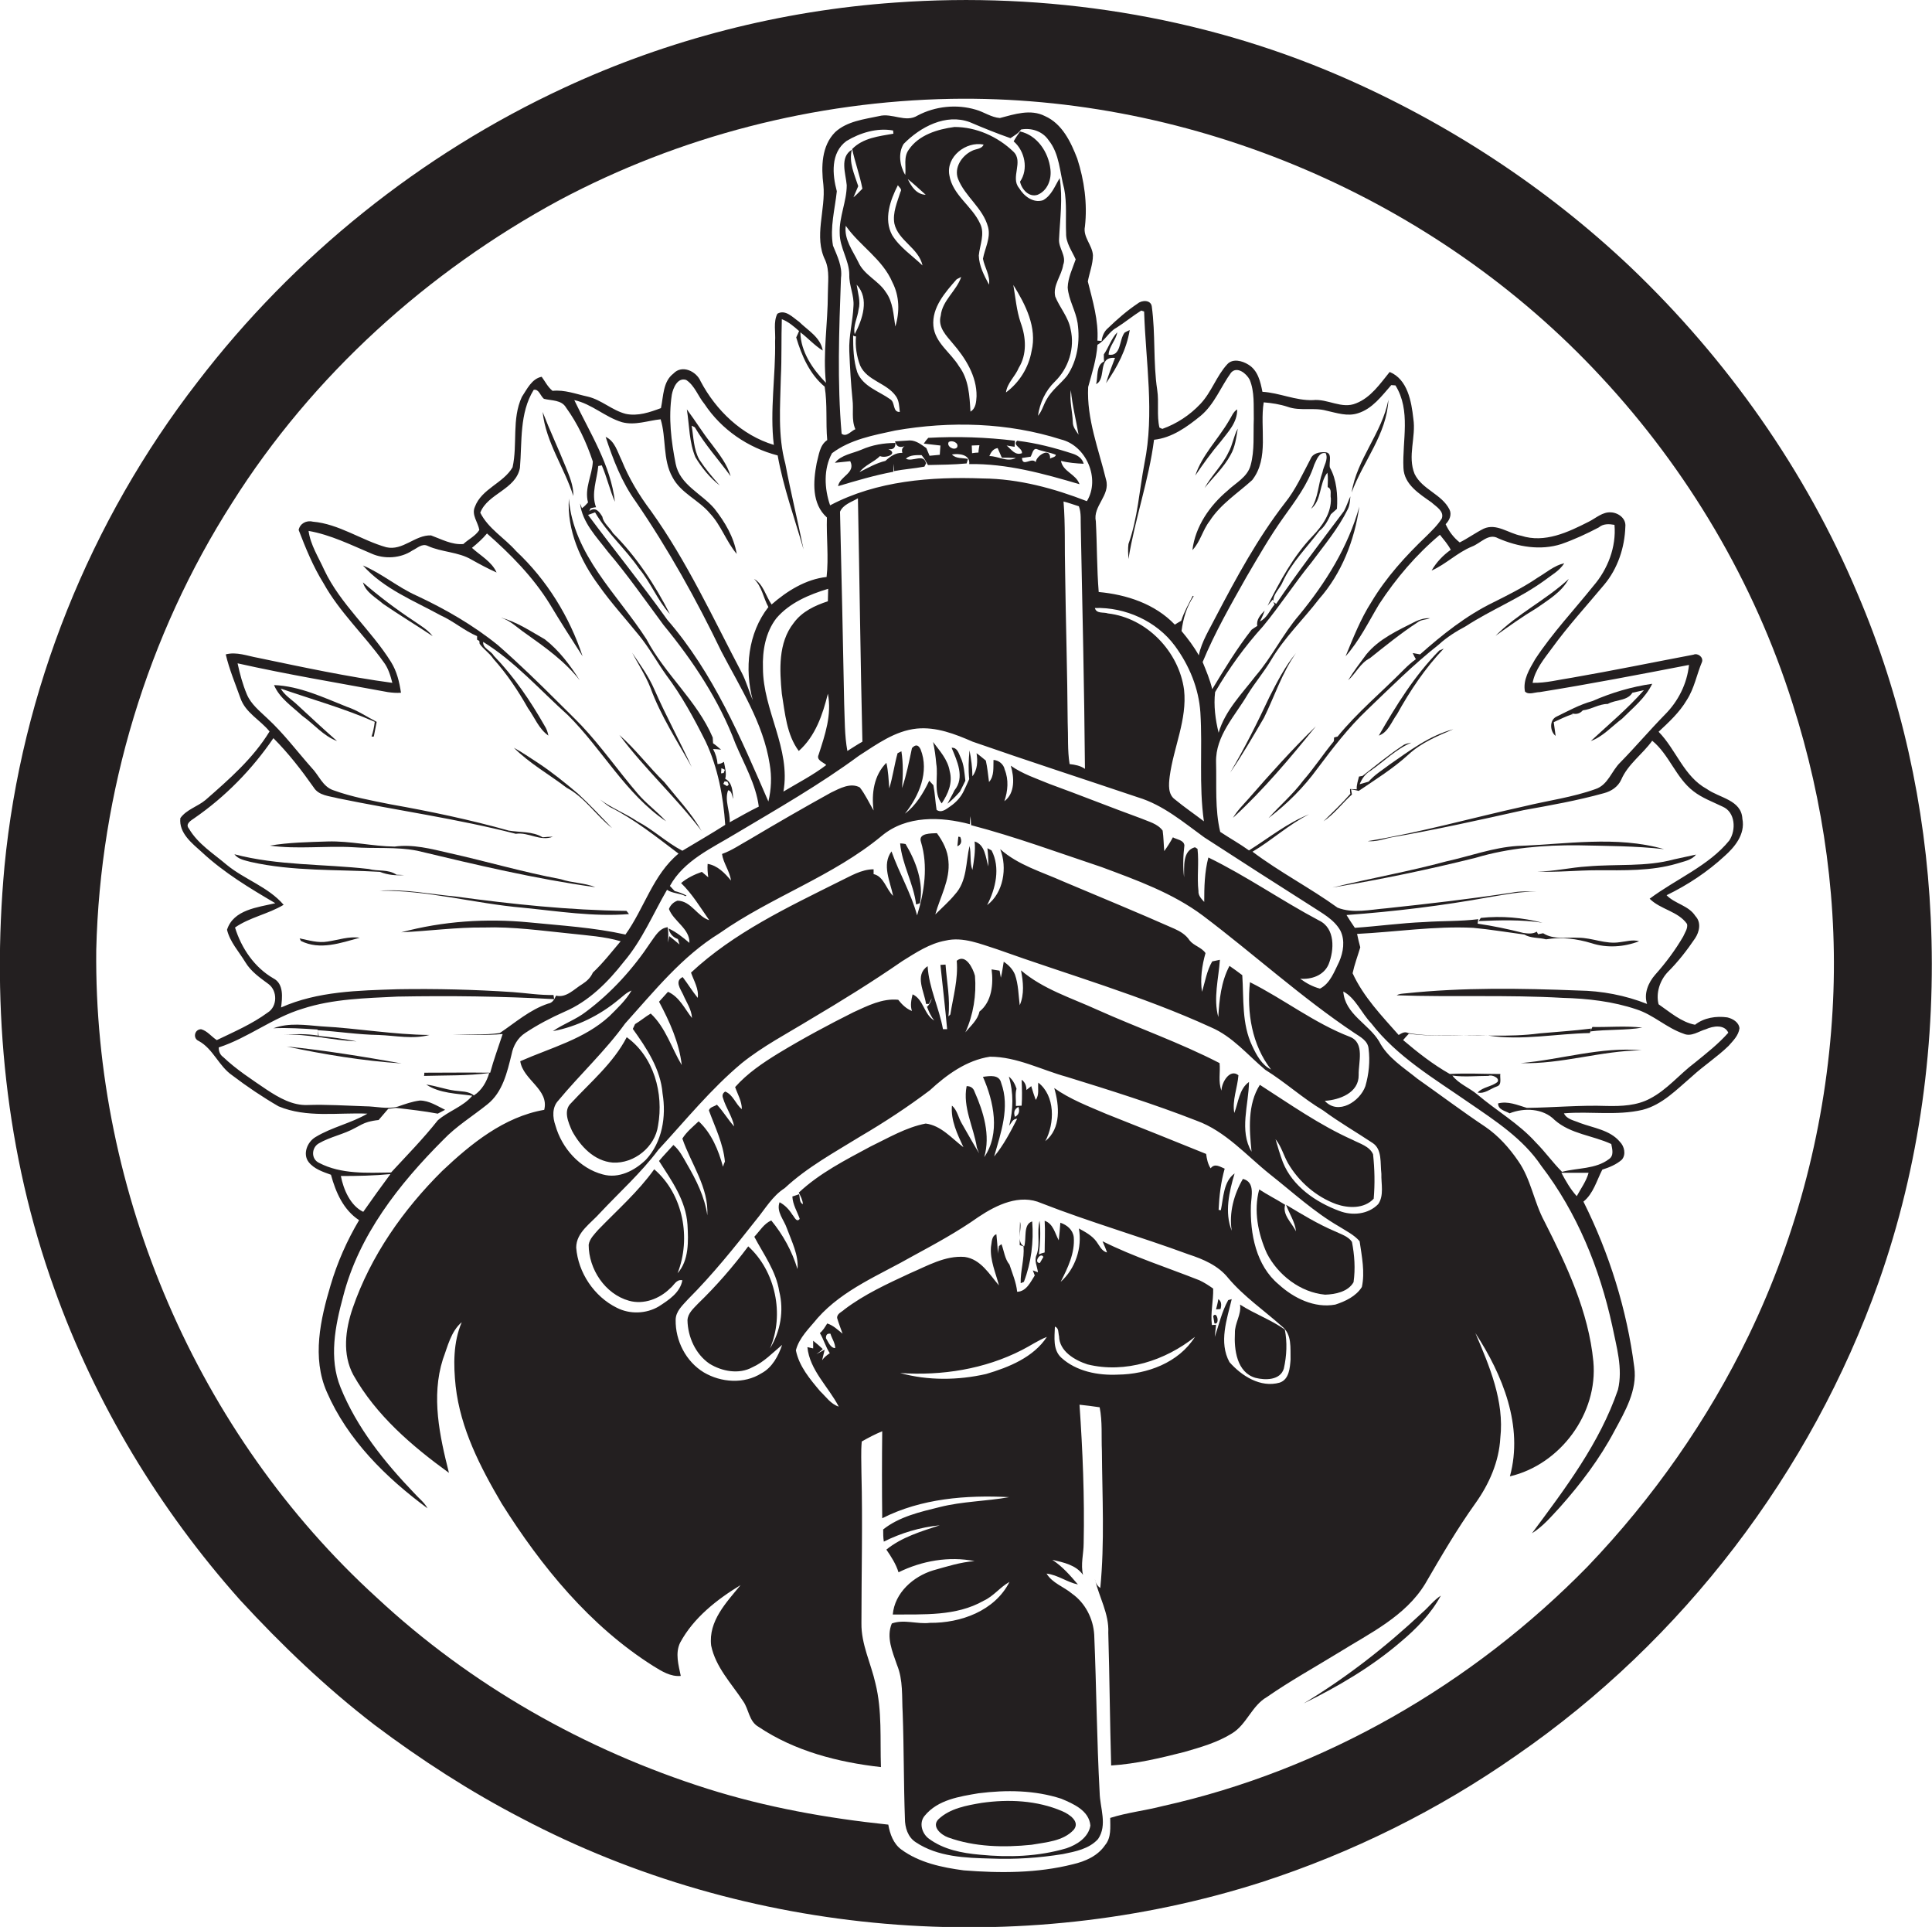 <?xml version="1.0" encoding="utf-8"?>
<!-- Generator: Adobe Illustrator 19.2.0, SVG Export Plug-In . SVG Version: 6.00 Build 0)  -->
<svg version="1.1" id="Layer_1" xmlns="http://www.w3.org/2000/svg" xmlns:xlink="http://www.w3.org/1999/xlink" x="0px" y="0px"
	 viewBox="0 0 604.2 602.5" enable-background="new 0 0 604.2 602.5" xml:space="preserve">
<g>
	<path fill="#231F20" d="M603.8,286.9c-1.6-34.8-9.2-69.3-22.9-101.3c-16.2-38.5-40.8-73.3-71-102.1c-26.5-25.1-57.6-45.4-91.2-59.9
		C375.3,4.9,327.2-2.6,280,0.8c-35.7,2.5-71,11.5-103.5,26.6c-44.9,20.8-84.6,52.7-114.7,92C28.1,162.9,6.7,216,1.4,270.9
		c-4.1,44.5,0.4,90,15.6,132.1c12.8,35.8,32.8,68.9,58.1,97.3c13,14.1,26.8,27.3,42,39c14.5,10.9,29.8,20.8,46,29.2
		c70.4,37.1,155.7,44.2,231.4,20c28.4-9.2,55.4-22.6,79.8-39.7c51.9-35.8,92.1-88.4,113.2-147.9
		C600.4,364.4,605.6,325.4,603.8,286.9z M573.1,316c-2,35.1-10.9,69.8-26.2,101.5c-12.8,26.5-30,51-50.4,72.3
		c-36,36.8-82.5,63.7-132.9,74.9c-5.4,1.4-11,2-16.4,3.7c0,2.9,0.4,6.1-1.6,8.5c-2.3,3.4-6.2,5.1-10.1,6
		c-11.1,2.8-22.7,2.8-34.1,1.9c-6.8-0.9-13.9-2.4-19.5-6.5c-2.5-1.8-3.6-4.9-4.1-7.8c-19.1-2-38.1-5.4-56.5-11.2
		c-38.3-12.1-74.1-32.4-103.5-59.8c-56.1-51.1-88.5-126.7-87.7-202.5c1.2-49.3,15.9-98.2,42.5-139.8c25.1-39.8,61.1-72.3,102.3-94.6
		c37.6-20,79.9-30.9,122.5-31.7c75.9-1.3,151.6,31.2,203.2,86.8c27.2,29.2,48,64.3,60,102.3C570.5,250.9,575,283.6,573.1,316z"/>
	<path fill="#231F20" d="M544.9,256c-0.3-5.9-7.2-6.5-11.1-9.3c-7.2-3.9-9.6-12.3-15.1-17.9c3.2-3,6.5-6,8.8-9.9
		c2.4-3.7,3.1-8,4.8-12c0.4-1.5-1.4-2.8-2.7-2.2c-12.7,2.4-25.3,5-38,7.2c-4.1,0.6-8.1,1.7-12.3,1.6c0.8-4.2,3.6-7.5,6.1-10.9
		c5-6.9,10.8-13.2,16.3-19.8c4.2-5,6.4-11.6,6.6-18.1c0.3-2.6-2.2-4.4-4.5-4.5c-2.6-0.2-4.7,1.8-6.9,2.9c-6.5,3.3-13.8,6.8-21.2,4.4
		c-3.9-0.7-7.7-4-11.7-2.2c-2.6,1.3-4.9,3-7.5,4.3c-1.9-1.5-3.4-3.5-4.4-5.7c1.2-1.2,2-3,1.2-4.6c-2.4-4.8-8.5-6.2-10.9-11.1
		c-2.3-5.6,0.5-11.5-0.4-17.3c-0.6-5.4-1.8-12.3-7.4-14.6c-3,3.7-5.9,8-10.5,9.8c-4.5,1.9-8.9-1.5-13.5-1
		c-5.4,0.2-10.5-2.3-15.8-2.6c-0.6-3.1-1.4-6.7-4.4-8.5c-1.9-1.2-4.9-2-6.6-0.1c-3.4,3.7-4.9,8.7-8.4,12.4
		c-3.3,3.5-7.4,6.2-11.9,7.8l-0.9-0.4c-0.9-3.8-0.1-7.9-0.7-11.8c-1.3-8.6-0.5-17.4-1.7-26.1c-0.3-2.1-3.1-2-4.4-0.9
		c-3.3,2.2-6.4,4.9-9.3,7.7c-1.2,1-1.8,2.5-2,4l-1.3-0.1c0.4-6.3-1.5-12.5-3-18.5c0.5-2.7,1.6-5.4,1.6-8.2c-0.2-3.2-3.2-5.7-2.5-9
		c0.8-7.1-0.2-14.4-2.4-21.2c-2-5.2-4.7-10.9-10.1-13.3c-4.5-2.3-9.5-0.6-14.1,0.6c-2.7-0.2-5-1.9-7.5-2.6c-6-1.8-12.7-1.1-18.2,1.8
		c-3.8,2.4-8-0.9-12.1,0.2c-4.7,1-10,1.6-13.7,5c-4.3,4.3-4.4,10.9-3.7,16.5c0.8,7.8-3.1,16.2,0.6,23.6c1.4,3.3,0.8,6.9,0.8,10.4
		c0,9.3-1.6,18.6-0.6,27.9c-4.1-4.2-7.9-9.7-8-15.8c2.4,1.8,4.4,4.1,7,5.7c-0.7-4.2-4.7-6.3-7.4-9c-1.9-1.3-4.3-4-6.8-2.5
		c-1.3,2.6-0.5,5.8-0.7,8.6c0.2,10.8-1.7,21.6-0.4,32.4c-10-3-18.1-10.8-22.9-19.9c-1.3-3.1-5.8-5.3-8.5-2.4
		c-3.3,2.5-3.1,7.1-3.9,10.8c-3.5,1.3-7.2,2.6-11,1.8c-4.3-1.1-7.6-4.4-11.9-5.4c-3.7-0.8-7.2-2.2-11-1.8c-1.5-1.2-2.3-2.9-3.4-4.4
		c-3.1,0.6-4.6,3.9-6.2,6.3c-3.2,6.9-1.3,14.8-2.9,22c-2.9,5-9.7,6.7-11.8,12.4c-1.1,2.5,1,4.8,1.4,7.2c-1.2,1.9-3.4,2.9-5,4.4
		c-3.6,0.3-6.8-1.5-10.1-2.7c-5-0.2-8.8,4.9-14,3.7c-7.8-2.2-14.8-7.3-23-8c-2-0.5-4,0.6-4.4,2.6c2.2,5.7,4.5,11.4,7.8,16.7
		c5,9,12.7,16.1,18.7,24.5c1.5,1.9,2.2,4.3,2.8,6.6c-14.1-1.9-28-4.9-41.9-7.8c-3.4-0.6-6.8-2-10.2-1.1c1.1,4.7,3,9.2,4.6,13.7
		c1.6,4.6,6.2,6.8,9.1,10.4c-5.2,8.5-12.7,15-20,21.4c-2.5,2.1-6,3-7.9,5.7c-0.5,4.7,3.7,7.9,6.8,10.7c6.9,6.4,14.9,11.2,22.9,15.9
		c-5.5,1.3-13.1,2-15.1,8.3c0.9,3.8,3.7,6.8,5.7,10.1c1.8,3,4.6,4.9,7.3,6.9c2.8,2.1,2.8,7-0.3,8.9c-4.9,3.6-10.5,6-15.9,8.6
		c-1.7-1.1-3-2.9-4.9-3.4c-2.1,0-2.7,2.9-0.7,3.7c4.5,2.5,6.2,7.8,10.4,10.7c4.6,3.5,9.5,6.8,14.5,9.7c8.8,3.7,18.6,1.9,27.8,2.3
		c-5.1,3-11.1,4.2-16.2,7.3c-2.6,1.5-4.1,5.3-2.2,7.8c1.7,2.2,4.5,3.1,7,4c1.5,5.5,3.9,11,8.8,14.2c-3.8,6.4-6.8,13.2-8.9,20.3
		c-3.2,10.7-5.9,22.7-1.2,33.4c6.5,15,18.5,26.8,31.5,36.4c-1-1.9-2.8-3.2-4.2-4.8c-9.3-9.7-17.9-20.4-23-33
		c-3.7-9.1-1.7-19.2,0.8-28.4c4.9-19.2,17.5-35.2,31.3-49c4.1-4.3,9.2-7.4,13.8-11.1c4.8-3.8,6.2-10,7.6-15.7
		c0.5-2.6,1.9-5.1,4.2-6.6c3.9-2.6,8.1-4.8,12.4-6.7c7.5-3.2,13.5-9.2,18.5-15.6c5.7-6.7,9.1-14.9,13.5-22.5c1.7,1.2,4,1,5.8,2
		l0.3-0.2c-1.2-0.6-2.4-1.1-3.7-1.4c-0.4-0.4-1.1-1.2-1.5-1.6c4.4-8,13.1-11.8,20.5-16.3c13.1-7.8,26.4-15.4,38.6-24.4
		c5.6-3.6,11.3-7.8,18.1-8.5c6.1-0.6,12,1.7,17.5,4.1c17.2,6,34.5,11.6,51.7,17.4c7.9,2.4,14.2,7.8,20.7,12.5
		c11.1,7.2,22.3,14.4,33.5,21.5c3.3,2.2,7.1,4.1,9.1,7.7c1.5,3.1,0.9,6.7-0.4,9.7c-1.5,3-2.8,6.8-6,8.4c-2.3-0.6-4.3-1.7-6.2-3.1
		c3.5,0.3,7.4-1,8.9-4.5c1.8-4.5,2.1-11.3-3-13.7c-11.7-6.2-22.7-13.9-34.6-19.7c-1.2,4.5-1.3,9.3-1.3,13.9c-0.9-1-1.9-2-1.8-3.4
		c-0.5-4.4,0.2-8.8-0.3-13.2l-0.8-0.5c-4,1.1-3.3,6.2-3.4,9.4c-0.4-3.3-0.3-6.7,0.1-10c-0.2-1.7-2.4-1.8-3.6-2.5
		c-0.8,1.5-1.7,2.9-2.7,4.3c-0.2-2.2-0.2-4.3-0.5-6.4c-1.6-2.2-4.4-2.8-6.7-3.8c-9.6-3.5-19.1-7.3-28.7-10.8
		c-4.1-1.7-8.4-3.1-12.1-5.7c1.1,3.6,1.4,8.6-2,11.1c1.1-3.2,1.4-6.7,0.1-9.9c-0.3-1.6-1.8-2.9-3.5-3c-0.1,2.3,0.3,5-1.4,6.9
		c-0.3-2.2-0.5-4.5-1-6.7c-1-0.8-1.9-1.6-2.9-2.3c0.4,2.5,0.3,5.2-1.3,7.2c0-2.7-0.4-5.5-0.9-8.1c-0.3,3-0.4,6-0.1,9
		c-0.5,1.1-1,2.3-1.6,3.5c-0.9,2-2.4,3.7-4.3,5c-1.3,0.9-2.8,2.2-4.3,1.1c-0.4-2.5-0.5-5.1-1-7.7l-1.3-1.4
		c-1.8,3.8-4.2,7.8-7.6,10.3c4.4-5.5,7.7-13.1,4.9-20.1c-0.7-1.5-1.6-1.6-2.7-0.4c-0.9,4.2-1.7,8.4-3.1,12.5
		c0.3-3.8,0.4-7.7-0.2-11.5l-1.2,0.6c-1,3.6-1.5,7.4-2.6,11c-0.2-2.7-0.3-5.4-0.9-8c-3.9,3.9-4.7,9.6-4,14.9c-1.4-2.4-2.6-5-4.3-7.2
		c-2.9-1.6-6.3,0.3-9,1.6c-8.5,4.7-17,9.6-25.4,14.6c-2.9,1.6-5.6,3.5-8.7,4.6c0.4,2.9,2.4,5.3,2.8,8.3c-1.9-2.3-4.2-4.7-7.3-5.2
		c-0.1,1.4,0,2.8,0.2,4.2c-0.7-0.6-1.3-1.1-2-1.7c-2.3,0.8-4.6,1.9-6.5,3.5c3.5,3.4,6,7.6,8.8,11.6c-3.7-1.1-5.6-6-9.9-6.1
		c-1.2,0.4-2.2,1.3-2.7,2.6c1.4,3.8,6.6,6.2,6.4,10.6c-2-1.7-4.1-3.4-6.5-4.5c0.3,1.6,1.4,2.8,2.9,3.3c0.1,0.4,0.4,1.3,0.5,1.7
		c-1.1-0.9-2.1-1.8-3.2-2.6l-0.4,2c0.1-1.6,0.2-3.2-0.1-4.8c-2.6,0.3-3.9,2.8-5.3,4.7c-5.5,8.3-12.3,15.8-20.2,21.7
		c-3.2,2.5-7.1,3.8-10.4,6.1c7.5-1.4,14.6-4.9,20.5-9.8c1.3-1,2.5-2.3,4.1-2.9c-1.8,3.1-4.4,5.5-6.9,8c-7.8,7.2-18.4,9.9-27.9,14.1
		c0.9,5.9,9.1,8.8,7.5,15.2c-12.6,2.2-22.9,10.6-31.9,19.1c-12.2,12.1-22.4,26.6-28,42.9c-2.3,6.7-3.3,14.4,0.2,20.9
		c7.1,12.6,18.3,22.2,29.9,30.6c-2.9-11.5-5.6-23.8-1.9-35.5c1.5-4,2.5-8.7,5.9-11.6c-2.7,6.3-2.6,13.4-1.9,20
		c1.5,13.3,7.7,25.3,14.4,36.7c12.4,19.7,27.6,38.3,47.4,50.8c2.6,1.6,5.4,3.4,8.6,3.1c-0.7-3.4-1.8-7.1-0.2-10.4
		c4.2-7.8,11.5-13.5,18.9-18c-4.4,5.4-10.1,11.2-9.2,18.9c1.4,6.8,6.4,11.9,10,17.4c1.8,2.5,1.8,6.3,4.8,8
		c11.3,7.6,24.9,11.1,38.3,12.6c-0.3-8.7,0.4-17.6-1.7-26.1c-1.4-6.3-4.5-12.3-4.4-18.9c0-15.7,0.4-31.3,0-47c0-3.3-0.2-6.6,0.1-9.8
		c2.1-1.2,4.2-2.3,6.4-3.2c-0.1,9-0.1,18.1,0,27.2c12.2-6.2,26.3-7.3,39.7-6.6c-7.2,1.3-14.6,1.3-21.7,3.1c-6.1,1.5-12.7,3-17.7,7
		c0,1.3,0,2.5,0.2,3.8c5.4-2.7,11.4-4.5,17.5-5.1c-5.8,1.9-11.9,3.7-16.7,7.6c1.5,2.2,3,4.5,3.8,7.1c7.3-3.6,15.8-5.1,23.8-3.5
		c-4.4,0.3-8.7,1.7-13,2.9c-6.2,1.9-12,7-12.6,13.8c9.6-0.1,19.8,0.6,28.4-4.3c3.1-1.4,5.2-4.3,8.1-5.9
		c-4.6,9.1-15.3,12.9-24.9,12.8c-3.9,0.5-8.1-1.2-11.9,0.2c-1.8,4.3,0.2,8.8,1.6,12.9c2,4.8,1.5,10,1.8,15.1c0.4,11,0.3,22,0.7,33
		c0,2.8,0.9,5.8,3.4,7.4c6.9,4.6,15.5,4.9,23.6,5.1c7.5,0.3,15-0.2,22.4-1.4c3.9-0.8,8.2-1.6,11-4.7c3-4.4,0.6-9.7,0.5-14.5
		c-0.9-16.5-1-32.9-1.7-49.4c-0.3-5-2.8-9.9-6.9-12.8c-2.6-2.2-6.2-3.3-8-6.3c3.5,0.4,6.4,2.7,9.8,3.4c-2.4-2.8-4.8-5.6-8-7.7
		c3.5,0.8,7.4,1.6,9.6,4.7c-0.8-3.3,0.2-6.6,0.2-9.9c0.3-14.4-0.3-28.9-1.3-43.3c2.1,0.2,4.2,0.5,6.3,0.8c0.9,4.5,0.5,9.1,0.7,13.6
		c0.1,14.3,0.9,28.6-0.5,42.9c-1-0.7-1.5-1.6-1.7-2.8c1.3,5.6,4.5,10.9,4.2,16.8c0.4,13.8,0.5,27.7,0.9,41.5
		c7.8-0.5,15.3-2.3,22.8-4.2c5.2-1.5,10.5-3,15.1-5.9c4.5-2.8,6.1-8.6,10.8-11.3c7.2-5,14.8-9.2,22.3-13.8
		c9.8-6.1,21-11.4,27.2-21.6c5-8.6,10-17.2,15.8-25.3c4.2-5.9,7.3-12.9,7.7-20.3c1.3-11.5-3.4-22.5-7.8-32.8
		c8.5,13,15.1,29.1,10.8,44.8c15.8-3.7,27.6-19.7,26.1-35.9c-1.5-15.6-8.3-30-15.3-43.8c-3.3-6.1-4.2-13.2-8.2-18.9
		c-2.8-4.1-6.2-7.9-10.3-10.7c-7.2-4.8-14.1-10-21.2-15c-4.3-3.5-9.4-6.6-12-11.7c-3.3-5.5-10.7-8.5-11.2-15.6
		c3.8,2,5.7,6.8,8.7,9.9c8.1,10.5,19.7,17.3,30.5,24.8c8.3,5.7,17,11.3,22.7,19.8c11.2,14.6,18.3,32.1,22.2,50
		c1.3,6.5,3.4,13.3,1.8,20c-5.7,16.7-16.5,30.9-26.9,44.9c3.4-2.1,6-5.2,8.7-8.1c6.5-7.3,12.5-15.2,17.1-23.9
		c3.3-6.1,7.2-12.7,6.2-19.9c-2.3-18-7.8-35.6-15.9-51.8c3.1-2.5,4.1-6.5,5.9-10c2.2-0.7,4.4-1.6,6.1-3.1c1.4-1.6,0.8-4.2-0.6-5.6
		c-3.1-3.7-8.2-4.3-12.5-5.9c-1.8-0.8-4.1-1.1-5-3c8.2-0.7,16.5,0.8,24.6-1.1c6.2-1.6,10.7-6.4,15.4-10.4c3.7-3.4,7.9-6.1,11.5-9.6
		c1.4-1.6,3.1-3.2,3.4-5.5c-0.2-1.9-2.1-3-3.8-3.4c-3.5-0.5-7.3,0.1-10.1,2.3c-4.3-0.8-7.9-4-11.4-6.4c-0.9-3.5,0.4-7.5,2.9-10.1
		c3.2-3.2,6-6.8,8.5-10.5c1.4-2.1,2-5,0.1-7c-2.1-3.3-6.4-3.8-9-6.5c6.6-3.2,12.8-7.3,18.2-12.3C542.2,265.1,545.9,261,544.9,256z
		 M331.9,562.4c3.8,1.6,8.7,3.7,9.1,8.4c-0.6,3.7-4.2,6-7.5,7.1c-8.8,2.6-18,2.9-27.1,2c-5.6-0.5-11.3-1.6-15.9-5
		c-2.2-1.6-3.2-5-1.3-7.2c4.1-5,10.9-6,16.8-7C314.7,559.6,323.6,559.7,331.9,562.4z M308.4,429.6c-8.8,2-18.2,2.1-26.9-0.3
		c13,0.9,26.4-1.2,38.1-7.2c2.6-1.3,5-3,7.8-4.1C323.2,424.4,315.5,427.5,308.4,429.6z M326.3,393c-0.3,0.5-0.8,1.4-1.1,1.9
		C323.1,394.9,325.4,391.3,326.3,393z M349.6,429.8c-6.2,0.3-13-1-17.7-5.3c-2.7-2.5-2.1-6.4-2-9.7c1.3,0.4,1,1.9,1.3,3
		c0.1,4.7,4.9,7.5,8.9,8.8c11.8,2.9,24.3-1.2,33.6-8.6C368.6,426.1,358.7,429.7,349.6,429.8z M400.2,432.3c-6,1.7-11.9-2.1-15.7-6.4
		c-3.4-6.2-0.8-13.4,0.7-19.7c-0.3,0.1-0.8,0.2-1.1,0.3c-2,3.6-2.9,7.7-4.2,11.5c0.1-1,0.3-2.8,0.4-3.8l-1.3,0.1
		c-0.5-3.8,0.5-7.6,0.4-11.4c-1.4-1-2.8-1.9-4.3-2.6c-10.1-4-20.5-7.3-30.3-12.2c0.5,1.2,1,2.3,1.4,3.5c-1.7-0.4-2.4-2.2-3.3-3.4
		c-1.4-1.9-3.5-3-5.5-4.1c1.1,6-1.1,12.6-5.7,16.7c2.2-4.3,4.5-9,4.1-14c-0.3-2.3-2.1-3.8-4.2-4.5c-0.1,1.8-0.3,3.6-0.5,5.5
		c-1.2-2.2-1.7-5.2-4.4-6.1c0.2,3.3,0,6.6,0,9.9c-0.5,0.1-1.4,0.4-1.8,0.6c0.4-3.5,0.6-7,0.2-10.5c-0.9,3.5,0.3,7.2-0.9,10.6
		c-0.9,1.8,0.2,3.7,0.4,5.5l-1.6-0.6c0.2,0.4,0.4,1.2,0.6,1.6c-1.3,2-2.6,5-5.5,5.1c-0.3-3-1.5-5.7-2.4-8.5
		c-1.5-1.8-1.7-4.3-2.5-6.4l-0.8,0.6c-0.1,0.6-0.3,1.8-0.3,2.4c-0.1-2-0.3-4.1-0.5-6.1c-1.6,0.6-1.4,2.6-1.7,4
		c-0.3,4.2,1.5,8.1,2.5,12c-3-3.5-5.7-8.2-10.7-8.9c-6.1-0.5-11.7,2.8-17.1,5.1c-7.1,3.3-14.3,6.6-20.5,11.3
		c-0.8,0.8-2.4,1.3-2.3,2.7c0.5,1.7,1.1,3.2,1.7,4.9c-1.5-1.2-2.9-2.6-4.8-3.2c-0.7,1.1-1.3,2.2-2.3,3c1.2,2,1.8,4.3,3.1,6.3
		c-0.9,0.6-1.8,1.3-2.4,2.2l0.8-3.3l-2.6,1.4c0.7-0.5,1.4-1,2-1.6c-0.7-0.7-2.2-2-3-2.6c0,0.6,0,1.8,0,2.4c-0.5-0.1-1.4-0.3-1.8-0.4
		c0.7,7.2,6.6,12.4,9.8,18.6c-2.5-0.8-4-3.1-5.8-4.8c-3.2-3.8-6.6-7.8-7.6-12.8c1-4,4.3-7,6.8-10.1c8-9,19.5-13.5,29.8-19.4
		c7-3.8,14-7.6,20.5-12.2c5.7-3.8,12.9-7.3,19.7-4.3c15.1,5.9,30.8,10.4,46,16c4.6,1.5,9.3,3.5,12.4,7.4
		c4.9,5.8,11.2,10.1,16.8,15.1c3.2,2.5,2.6,6.8,2.7,10.4C403.4,427.6,403.2,431.3,400.2,432.3z M261.2,421.5c-1.5,0-2.2-2-2.9-3.1
		c0-1.1,0.4-1.5,1.4-1.4C260.1,418.4,261.2,419.9,261.2,421.5z M317.4,349.2c-0.5-1.5-0.1-2.5,1.1-3.1
		C319,347.5,318.6,348.6,317.4,349.2z M425.9,402.4c-1.8,2.9-5.2,4.5-8.3,5.5c-6.5,1.2-13-2-17.7-6.3c-7.1-5.9-9-15.9-8.7-24.7
		c0.1-2.9,1.4-7.3-2.5-8.3c-2.8,4.8-4.4,10.6-3.5,16.2c-2.3-5.7-0.8-12.2,0.9-17.9c-3.5,2.5-3.5,7.7-4.3,11.5
		c-0.2,0-0.5-0.1-0.7-0.1c0.2-4.4,0.7-8.7,1.9-12.9c-1.5-0.6-3.1-1.8-4.4-0.1c-0.9-1.4-1.2-3-1.4-4.5c-10.4-4.2-20.8-8.4-31.2-12.5
		c-5.6-2.4-11.4-4.6-16.3-8.1c1.6,5.5,2.2,12.6-2.8,16.6c3-5.6,3.1-14.2-2.2-18.3c-0.2,1.8,0.4,3.8-0.8,5.4c-0.5-1.4-1-2.9-1.4-4.3
		c-0.4,0.3-1.1,0.9-1.5,1.2c0-1.4-0.5-2.5-1.5-3.2c0.1,2.7,0.2,5.4,0,8.1l-1.8,0.1c0.1-1.8-0.3-3.7,0.2-5.4
		c-0.5-1.5-1.2-2.8-2.4-3.8c1.5,5.1,1.4,10.3,0.1,15.4c0.7-0.9,1.1-2.2,2.5-2.2c-2.1,4.1-4.2,8.2-7.2,11.8c2.1-7.4,5-15.4,2.2-23
		c-0.6-2.7-3.6-2.2-5.7-1.9c3.4,7.7,5.5,17.7,0.4,25.1c2-6.8-0.2-14.1-3-20.4c-0.4-1.2-1.2-1.8-2.5-1.8c-1.3,6.6,2.2,12.8,3.2,19.2
		c0.2,0.5,0.5,1.4,0.7,1.8c-1.9-3.1-3.6-6.2-5.4-9.3c-1.1-1.8-1.4-4.2-3.1-5.6c-0.4,4.6,1.7,8.9,3.6,13c-3.7-2.8-7-6.8-11.8-7.4
		c-6.2,1.2-11.7,4.5-17.3,7.2c-7.8,4.2-15.9,8.3-22.4,14.4c0.6,1.1,1.2,2.3,1.3,3.6c-1.2-0.5-0.9-2.1-1.2-3.1
		c-0.5,0.2-1.5,0.5-2.1,0.7c0.1,2.5,1.5,4.7,2.3,7c-1,1.3-1.7-0.7-2.3-1.3c-1-1.6-2.3-3-4-3.9c-1.1,3,1.4,5.5,2.3,8.2
		c1.5,4.1,3.7,8.3,3.3,12.7c-1.7-5.6-4.5-10.7-8.2-15.2c-2.3,1-3.6,3.3-5.3,5.1c2.9,5.5,6.8,10.7,7.8,17.1c1.5,6,0.4,12.5-2.9,17.8
		c4.6-10.6,1.7-24.2-6.8-31.9c-4.8,6.4-10,12.4-15.7,17.9c-1.4,1.5-3.2,3-3.3,5.2c0.1,5.2,2.5,10.6,6.9,13.6
		c3.9,2.4,9.2,3.4,13.4,1.1c3.6-1.6,6.3-4.5,9.3-7c-1.2,3.5-3.1,7.1-6.5,8.9c-5.4,3.4-12.6,2.9-18-0.3c-5.6-3.4-8.9-9.9-8.8-16.4
		c0-2.7,2.2-4.6,3.9-6.5c7.7-7.7,14.5-16.2,21.2-24.7c2.9-3.5,5.1-7.5,9-10c7.1-6.6,15.6-11.2,23.7-16.2c7.5-4.4,14.8-9.2,21.7-14.4
		c5.3-4.9,11.5-9.4,18.8-10.5c8.4,0,16,4.1,24,6.3c13.6,4.2,27.3,8.5,40.6,13.7c9.1,3.3,15.6,10.9,23,16.8
		c7.1,5.6,13.8,11.8,21.6,16.3c2.2,1.4,4.7,2.6,6.4,4.6C425.9,392.9,426.9,397.8,425.9,402.4z M432,367c-0.1,3.1,0.9,6.8-1,9.5
		c-3.1,3.2-8.1,3.7-12.2,2.1c-7.3-2.7-14.6-7.7-17.6-15.2c-0.9-2.4-1.6-4.8-2.3-7.2c1.8,2.2,2.5,5,3.9,7.5
		c3.4,5.8,8.8,10.5,15.1,12.8c3.8,1.3,8.7,1.5,11.7-1.7c0.4-4.6,0.3-9.3-0.2-13.9c-1.1-2.5-4.1-3.3-6.4-4.5
		c-10.3-4.6-19.5-11.1-29-17.2c-3.9,6.1-3.3,14-2.6,20.9c-3.9-6.6-0.9-14.6-0.8-21.8c-3.1,2.2-3.3,6.4-4.6,9.7
		c-0.7-4,1-7.9,1.3-11.8c-2.7-2.2-5.3,2.3-5.3,4.8c-1.1-2.8-0.3-5.8-0.6-8.6c-12.4-6.4-25.6-11-38.3-16.7
		c-8.1-3.7-16.9-6.4-23.8-12.3c0.7,3.6,1.1,7.5-0.4,10.9c-0.4-3.2-0.4-6.5-1.5-9.6c-0.7-1.7-2-3-3.5-4c-0.3,1.7-0.5,3.4-0.9,5
		l-0.4-2.2c-0.6-0.1-1.9-0.3-2.5-0.4c0.6,4.6,0.1,10.1-3.8,13.2c-0.5,2.6-2.8,4.5-4.4,6.5c2.5-5.5,3.5-11.7,3-17.7
		c-0.6-2.3-2.9-7-5.7-4.7c0.5,5.7-1.1,11.2-2,16.8l-0.6,0.6c0.6-5.5-0.5-10.8-0.9-16.2l-1.6,0.1c0.7,6.7,1.5,13.4,2.1,20.1l-1.3,0
		c-1.2-6.7-4.4-12.9-4.8-19.7c-4.2,2.8-1,8-0.5,11.8l0.9,0c0.2-0.4,0.7-1.3,0.9-1.8c-0.2,1-0.7,2-1.5,2.7c0.6,1.5,1.2,3,2.3,4.3
		c-3.3-1.9-3.3-6.6-6.8-8.2c-0.4,1.7-0.8,3.5-0.2,5.2c-1.8-0.7-3.1-2-4.3-3.5c-5-0.5-9.6,1.9-14,3.9c-8,4-15.8,8.2-23.4,12.8
		c-4.9,3-9.8,6.3-13.6,10.6c0.8,2.3,2.1,4.4,2.1,6.9c-2-1.6-2.7-4.5-5.2-5.5c-0.8,0.5-1,1.2-0.7,2c0.9,3.1,2.9,5.7,3.5,8.9
		c-2-2.2-3.4-4.7-5.4-6.8c-0.8,0.6-2.2,0.7-2.5,1.8c1.9,5.2,4.5,10.4,5,16c-0.2,0.4-0.5,1.2-0.6,1.6c-1.4-5.2-3.6-10.5-7.6-14.2
		c-1.8,1.7-3.8,3.3-5.1,5.4c2.7,7.9,8.3,15.3,7.8,24c-0.8-5.8-3.5-11.1-6.4-16.1c-1.2-2.1-2.3-4.3-4.2-5.9c-1.5,1.7-3.1,3.3-4.5,5
		c3.9,6.1,8.4,12.3,8.9,19.9c0.3,5.1,0.5,11.2-3.1,15.2c4.3-10.9,1.8-24.7-7.3-32.5c-5,7-11.5,12.7-17.5,18.9
		c-1.2,1.4-2.7,2.8-3,4.7c0,7.6,5.1,15.4,12.6,17.5c4.6,1.3,9.6-0.6,12.9-3.9c1.2-0.9,1.9-2.9,3.8-2.5c-0.7,3.9-4.3,6.2-7.4,8.2
		c-3.9,2.3-9,2.5-13.1,0.4c-7.1-3.5-12.1-11-12.7-18.8c0-4.8,4.6-7.6,7.5-10.9c6.1-6.5,12.8-12.5,18.2-19.7
		c8.5-9.2,16.4-19,26.1-27.1c6.6-5.3,14.1-9.2,21.3-13.6c9.8-5.8,19.5-11.8,28.9-18.3c4.2-2.6,8.5-5.5,13.5-6.4
		c5.5-1.3,11,1.1,16.1,2.7c22.3,8,45.3,14.5,66.9,24.4c6.8,2.9,11.5,8.7,17,13.3c6.3,3.9,11.7,8.9,18.1,12.7
		c5,3.7,10.4,6.8,15.5,10.2C432.3,359.4,431.6,363.6,432,367z M423.6,323c1.8,1.2,4.2,2.4,4.4,4.9c0.5,3.9,0.1,7.9-1,11.7
		c-1.7,4.8-8.5,9.2-12.7,4.6c4.6-0.3,10.7-2.5,10.6-8.1c-0.1-3.9,2-10-2.7-11.9c-11.2-4.3-20.7-11.8-31.3-17.1
		c-1,9.5,0.6,19.6,6.6,27.3c-2.9-1.4-4.6-4.6-5.9-7.4c-3.3-6.9-2.6-14.7-3.1-22.1c-1.3-1-2.7-2-4-2.9c-2.6,4.9-3.2,10.6-3.5,16
		c-1.6-5.9,0.1-12,0.5-17.9c-0.6,0.1-1.8,0.4-2.4,0.5c-1.7,2.9-2.2,6.3-3.2,9.5c-0.6-4.1,0-8.2,1.1-12.1c-1.2-1.8-3.7-2.3-5-4
		c-1.1-1.7-2.9-2.8-4.7-3.6c-11.5-5.1-23.2-9.9-34.8-14.8c-6.7-3-14.1-5.1-19.7-10.1c2.3,5.8,1,13.7-4.1,17.5
		c2.7-5.2,4.2-11.7,1.4-17.1l-1.3-0.7c0.2,1.9,0.3,3.8,0.3,5.7c-0.9-2.8-1-6.8-4.3-7.8c0.3,3-0.2,5.9-0.7,8.9
		c-0.9-2.4-0.3-5-0.9-7.5c-1.2,5.1-0.7,11-4.6,15.2c-1.8,2.2-4,4.1-6.1,6.2c1.5-5.5,4.7-10.8,4.1-16.7c-0.2-3.2-1.7-6.1-3.6-8.7
		c-1.7,0.1-5.9-0.1-5,2.7c2.3,7.5,1.1,15.6-1.2,23c-1.9-7-5.6-13.2-8-20c-3.1,4.2-0.4,9.4,0.5,13.9c-2.2-2.1-2.9-6.1-6.1-6.8
		c0-0.4,0-1.1,0-1.5c-3.9,0-7.3,2.2-10.7,3.8c-16.2,8.1-33,16-46.4,28.5c0.9,2.6,2.5,5.1,2.1,7.9c-1.7-2.1-3.1-4.4-4.7-6.5
		c-2.6,1.2-0.7,3.7,0.1,5.4c1,2.4,2.7,4.7,2.8,7.4c-2.3-2.9-3.9-6.6-7.5-8.2c-0.9,1-1.9,2.1-2.8,3.1c3.3,6.2,6.3,12.8,7.1,19.8
		c-3.2-5.3-5-11.7-9.7-16.1c-1.7,1-3.2,2.3-4.9,3.3c-0.2,0.4-0.5,1.1-0.7,1.5c4.3,6,8.7,12.6,9.3,20.2c1.2,7.2-0.1,15.2-5.2,20.7
		c-3.5,3.4-8.5,6-13.5,4.6c-7.2-1.9-12.8-8.2-14.8-15.3c-0.9-2.5-1.1-5.7,0.9-7.8c6.8-8.2,14.7-15.5,20.9-24.1
		c9.1-10.1,17.8-21,29.5-28.2c16.2-11.4,35.5-17.8,50.8-30.5c7.7-6.4,18.4-6,27.5-3.6c0-0.8,0.1-1.7,0.2-2.5
		c0.1,0.7,0.1,2.1,0.2,2.8c13.8,3.6,27.3,8.6,40.8,13.1c11,4.1,22.2,8.1,31.7,15.2C392.1,298.3,407,311.9,423.6,323z M282.6,45
		c5.2-5.3,13.2-9.6,20.7-6.8c4.2,1.8,8.4,3.5,12.7,5c1.2-0.8,2.5-1.5,3.3-2.7c3.2-0.6,6.7,0.5,8.6,3.3c3.5,4.3,3.5,10.1,4.9,15.2
		c0.9,4.6,0.4,9.3,0.6,13.9c-0.1,3,1.8,5.5,3,8.2c-1,2.9-2.4,5.7-2.5,8.8c0.3,3.9,2.5,7.2,3.1,11.1c0.8,5.6,0,11.7-3.3,16.5
		c-2,2.5-4.8,4.5-6.4,7.4c-1,1.7-1.4,3.6-2.7,5.1c0.6-4,2.3-7.8,5.3-10.7c4.3-4.2,6.3-10.5,4.9-16.4c-0.7-3.8-3.4-6.7-4.8-10.2
		c-0.8-3.5,2-6.5,2.5-9.9c1.1-2.8-1.5-5.2-1.3-8c0.3-6.4,1.2-12.8,0.2-19.1c-1.5,2.4-2.5,5.4-5.2,6.9c-3.1,1-6-1.3-7.5-3.8
		c-2.8-3.3,1.5-8.3-1.8-11.4c-4.9-4.7-11.6-7.7-18.4-7.7c-5.3,0.7-11.2,2.5-14.3,7.1c-1.7,2.3-0.8,5.3-1.1,7.9
		C281.4,51.9,280.8,47.9,282.6,45z M337.3,135.9c-0.8-1.2-1.8-2.4-1.8-3.9c-0.1-3.4-1.1-6.7-0.6-10
		C335.3,126.6,336.5,131.2,337.3,135.9z M319.2,100.9c-1.3-3.8-1.6-7.8-2.3-11.8c3.8,6.1,7.5,13.3,5.7,20.7c-0.9,5.1-3.8,9.8-8,12.9
		c0.4-3,2.9-5,4-7.7C321.2,110.8,320.9,105.5,319.2,100.9z M306.5,69.9c-2.5-5.5-8.6-8.9-9.6-15.1c-1.1-5.8,5.2-10.7,10.7-9.6
		c-0.6,1.5-2.5,1.3-3.7,2c-3.1,1.5-5.6,5.2-4.3,8.7c2.2,5.6,7.8,9.1,9.4,15.1c0.9,3.4-1,6.6-1.6,9.9c0.5,2.7,2.3,5.2,1.9,8.1
		c-1.5-2.8-3.1-5.8-3.2-9.1C306.4,76.6,308.1,73.1,306.5,69.9z M297.9,107.3c4,4.6,7.6,10.3,7.5,16.6c-0.1,1.7-0.2,3.8-1.9,4.8
		c-0.3-4.9-0.5-10.1-3.6-14.2c-2.6-4.3-7.5-7.3-8-12.6c-0.5-5.8,3.7-10.5,7.3-14.6c0.3-0.2,1.1-0.5,1.4-0.7
		c-1.5,4.4-5.9,7.3-6.4,12.1C293.2,102.3,296,105,297.9,107.3z M289.5,60.9c-2.9-0.1-4.5-2.6-5.6-4.9
		C285.8,57.5,287.6,59.2,289.5,60.9z M281.6,60c-1,3.2-2.5,6.5-1.9,9.9c1.2,5.4,7.6,7.6,8.8,13.1c-3.2-3.1-7.1-5.6-9.5-9.5
		c-2.7-5-0.6-10.9,1.8-15.6C281.2,58.6,282.2,59.1,281.6,60z M267.9,89c4.1,4.4,1.8,10.9-0.6,15.5c-0.6-2.6,0.9-5.1,1.2-7.7
		C269.2,94.3,268.3,91.7,267.9,89z M264.5,70.6c4.4,6.3,11.5,10.4,14.6,17.7c2.2,4.3,2.3,9.2,0.9,13.8c-0.6-3.7-0.7-7.7-3-10.8
		c-2.3-3.6-6.8-5.3-8.6-9.4C266.7,78.4,263.9,74.8,264.5,70.6z M267.7,105.2c-0.3,3.1,0.2,6.2,1.3,9.1c2.2,4.8,8.3,5.4,11.2,9.6
		c1,1.4,1,3.2,1.2,4.9c-2.3,0.1-1.4-2.9-2.9-3.9c-3.6-2.6-8.6-4-10.4-8.5c-1.2-3.7-1.3-7.7-1.3-11.5
		C267,105.1,267.5,105.2,267.7,105.2z M264.7,44.1c4.3-2.6,9.6-4.2,14.6-3.3l0.1,1c-4.5,0.8-9.5,1.3-12.9,4.8
		c0.9,4.2,2.4,8.2,3.2,12.4c-0.9,0.9-1.8,1.9-2.8,2.7c0.5-1.2,1-2.3,1.5-3.5c-1.2-3.7-3-7.4-2-11.4c-3.9,2.4-1.9,7.5-1.6,11.1
		c0,5.1-2.4,9.9-2.2,15c0,4.6,3,8.5,3,13c-0.1,3.4,1.6,6.5,1.3,9.9c-0.2,4.7-1.5,9.3-1.3,14c0.2,5,0.5,10.1,1,15.1
		c0.4,3.1-0.4,6.3,0.9,9.3c-1.3,0.5-2.8,2.6-4.3,1.4c-1.4-16.2-0.8-32.4-0.2-48.7c0.5-3.6-1.2-6.9-2.5-10.1c-1-5.7,0.6-11.3,1.2-17
		C260.3,54.6,259.7,47.8,264.7,44.1z M113.6,378.9c-4-1.9-6.2-7-7-11.2c5.2,0,10.3-0.1,15.5-0.6C119.2,371,116.4,374.9,113.6,378.9z
		 M228.2,257.1c0.2-3.4-1.7-6.8-0.5-10c1.2,0.1,1.2,1.8,1.6,2.7c-0.2-2.3-0.2-5.1-2.5-6.3c0.5-1.8-0.1-3.5-0.4-5.3
		c-0.6,0.4-1.3,0.7-2,0.7c-0.1-1.6-0.6-3.2-1.4-4.7c0.6,0,1.9,0.1,2.5,0.2c-0.8-0.7-1.6-1.4-2.5-2c0-0.4-0.1-1.3-0.1-1.8
		c-4.9-11.5-14.9-19.7-20.7-30.7c-9-14-22.9-26.4-24.3-44c-0.6,9.9,3.6,19.4,9.4,27.2c3.8,5.4,8.3,10.3,12.5,15.5
		c3.2,3.9,5.6,8.3,8.5,12.4c4.9,6.5,8.8,13.7,12.4,20.9c3.8,8.1,5.5,17.1,6.1,26c-4.4,2.8-8.9,5.4-13.4,8.1c-5-2.6-9.1-6.6-14.1-9.2
		c-3.7-2.5-8-4.1-11.6-6.8c1,0.8,1.9,1.6,3,2.3c7.8,3.9,14.6,9.4,21.5,14.6c-8,6.6-10.7,17.1-16.6,25.3c-9.9-2.2-20-2.8-30.1-3.8
		c-13.4-1.3-27-0.4-40,3.1c8.7-0.4,17.3-1.6,25.9-1.5c9-0.3,18,1,27,1.9c5.3,0.6,10.6,0.9,15.7,2.4c-2.8,3.3-5.5,6.8-8.7,9.8
		c-0.7,1.6-1.9,2.7-3.3,3.6c-2.5,1.5-5,4.4-8.2,3.6c-0.5,1.1-1.1,2.3-2.5,2.5c-5.7,1.9-10.2,5.9-15.1,9.2c-4.9,0.7-9.9,0.3-14.8,0.4
		c5.2,0.1,10.5,0.4,15.7-0.1c-1.3,4-2.8,8-3.9,12.1c-6.9-0.1-13.7,0-20.6,0c0,0.3,0,0.8-0.1,1c6.8-0.2,13.6,0,20.4-0.9
		c-0.8,2.7-2.3,5.4-4.8,7c-1.7-1.4-4-1.2-6-1.5c-3-0.4-5.9-1.5-8.9-1.9c4.2,2.8,9.6,2.8,14.4,3.5c-2.8,3.4-7.5,4.8-10.8,7.7
		c-4.5,5.7-9.7,11-14.6,16.3c-7.5,0.1-15.6,0.6-22.5-3c-2.6-1.2-2.4-4.8-0.1-6.1c3.6-2.1,7.8-2.8,11.5-4.9c1.3-0.7,2.5-1.4,3.9-1.8
		c1.1-0.3,2.2-0.5,3.3-0.6c1-1.2,2-2.3,3-3.5c0.6-0.1,1.8-0.2,2.4-0.3c4.4,0.5,8.8,1,13.1,1.8c0.8-0.4,1.5-0.8,2.3-1.2
		c-2.5-1.2-5-2.9-7.9-2.9c-2.4,0.3-4.6,1.1-6.9,1.9c-3.4,0.9-6.8-0.1-10.2-0.1c-6-0.2-12-0.6-18-0.4c-4.7,0.2-9-2.3-12.8-4.8
		c-4.7-3.2-9.5-6.3-13.6-10.2c-1-0.7-1.4-1.8-1.4-3c9.2-3,16.9-9.3,26.2-12.1c9.5-3.1,19.7-3.3,29.7-3.8c16.3-0.3,32.7-0.1,49,0.8
		l-0.2-1.3c-4.3,0.1-8.5-0.6-12.7-0.9c-12-0.8-24-1.1-36-0.9c-12.3,0.4-25,0.6-36.5,5.7c0.4-3.1,0.9-7.4-2.4-9.1
		c-5.9-3.4-10-9.4-12-15.9c4.6-3.2,10.4-4.2,15.2-7.1c-4.8-5.6-12.2-7.9-17.8-12.5c-4.1-3.5-9-6.5-11.8-11.3
		c-1.3-1.5,0.7-2.6,1.7-3.3c9.7-6.7,18.1-15.3,24.7-25c4.7,4.7,8.8,10,12.6,15.4c1.6,2.6,5,2.7,7.6,3.4c18.5,3.8,37.3,6.4,55.6,11.1
		c4-0.6,7.7,2.5,11.6,0.9c-0.8,0-2.4,0.1-3.2,0.2c-3.1-1.9-7-1.5-10.6-2.1c-12.1-3.4-24.5-6-36.9-8.2c-6-1.2-12.1-2.3-17.9-4.4
		c-3.4-1.1-4.6-4.8-6.9-7.1c-4.6-5.2-8.7-10.7-13.8-15.4c-2.4-2.3-5.1-4.4-6.4-7.5c-1.3-3.1-2.2-6.4-2.9-9.7c15.6,3.5,31.3,6.1,47,9
		c1.4,0.2,2.7,0.3,4.1,0.2c-0.5-3.4-1.3-6.7-3.1-9.6c-6.3-10.1-15.8-18-20.9-28.8c-1.8-4-4.3-7.8-4.9-12.2
		c6.9,1.2,13.3,4.4,19.7,7.1c4,1.8,9.1,1.5,12.8-1c1.5-0.7,3-2.3,4.8-1.4c4.4,2,9.5,1.8,13.7,4.3c2.5,1.4,5.1,2.8,7.8,4
		c-1.5-3.4-5.1-5.3-7.7-7.7c1.7-1.4,3.3-2.8,4.7-4.5c7.4,6.5,14.4,13.6,19.6,22c3.3,5.5,6.8,11,10.3,16.4
		c-4.1-12.4-11.2-23.9-20.8-32.9c-3.6-4.1-8.7-7-11.2-12c2.3-6,11.1-7.2,12.4-14c0.7-8.2-0.2-17.1,4.3-24.4c1.6-0.4,2.1,1.9,3.2,2.8
		c2.4,0.6,5.5,0.3,6.9,2.7c3.7,5.1,6.4,10.9,8.4,16.9c-0.2,4.3-2.7,8.4-1.5,12.8c-0.6,0.7-1.2,1.3-1.9,1.8l-0.6-1.5
		c0.7,6,5.2,10.5,8.7,15.1c6.2,7.3,11.7,15.2,17.4,22.9c9.2,11.2,17.4,23.5,22.5,37.1c2.7,6.4,6.4,12.7,7.3,19.7
		C234.4,253.6,231.3,255.4,228.2,257.1z M226.6,244.3l0.9,0.1l0.4,0.9l-0.5,0.5c-0.3-0.2-0.9-0.5-1.2-0.7L226.6,244.3z M225.5,241.8
		c0-0.4,0.1-1.2,0.1-1.6c0.3,0.1,0.8,0.3,1.1,0.5l-0.4,1L225.5,241.8z M240.3,250.6c-8.6-19.8-17.2-40.2-31.6-56.8
		c-8-11.2-16.6-21.8-24.8-32.8c0.5-0.2,1.6-0.6,2.2-0.8c3.7,6.4,9.5,11.4,13.7,17.5c3.7,4.4,5.8,10,9.7,14.3
		c-4.7-9.2-10.5-18-17.8-25.3c-1-1.7-3.1-3.3-3.3-5.1c-0.9-1.5-2.1-3.3-4.1-1.8l0.4-0.9c0.4-0.1,1.3-0.3,1.7-0.3
		c-1.6-4.3,0.3-8.6,0.7-12.9l1.1-0.2c1.6,3.7,2.5,7.7,4.1,11.4c-1.3-11.5-7.8-21.5-12.7-31.8c5.5,1.2,9.6,5.3,14.9,6.9
		c4.1,1.1,8.1-0.5,12.1-0.9c1.8,5.8,0.6,12.6,3.7,18.1c2.6,5,8.2,7.1,11.7,11.3c3.5,3.7,5.1,8.8,8.4,12.7c-0.9-5.3-3.7-10-7-14.2
		c-4-4.7-10.8-7.4-12.1-14c-1.4-7.1-2.3-14.4-1.2-21.6c0.4-2.1,1.8-5.5,4.5-4.6c2.7,1.8,3.7,5.1,5.7,7.5c5.3,8,13.6,13.7,22.9,16.1
		c1.8,10.1,5.3,19.6,8.1,29.4c-1.8-8.9-4-17.8-5.7-26.8c-2.4-8.8-1.6-18-1.4-27.1c0.3-6,0.1-12,0.3-18.1c2.1,0.8,3.8,2.3,5.4,3.7
		c-0.3,0.7-0.6,1.4-0.9,2c1.7,5.7,4.2,11.5,8.9,15.4c0.9,5.5,0.3,11.1,0.8,16.7c-2.4,1.6-2.6,4.7-3.3,7.2c-1.1,5.8-1.6,12.7,3.2,17
		c-0.2,6.2,0.6,12.4-0.1,18.6c-6.5,0.7-12.4,4.4-17.2,8.6c-1.8-2.6-2.6-6.4-5.5-8c2.5,2.4,2.9,5.9,4.5,8.8
		c-6.4,8.2-7.5,19.3-4.9,29.1c-1.2-2.8-2-5.8-3.4-8.5c-9-17.1-17.1-34.8-28.4-50.6c-3.7-4.9-6.9-10.2-9.2-15.9c-1.3-2.6-2.1-6-5-7.3
		c2.3,7,5,14.1,9.4,20.2c10.2,14.9,19,30.7,26.8,46.9c5.9,11.3,13.1,22.4,15.1,35.2C241.4,242.9,241.2,246.8,240.3,250.6z
		 M258.4,239.2c-4.2,3.2-8.9,5.6-13.4,8.3c2.4-13.4-6.4-25.4-6.4-38.6c-0.2-5.4,0.8-11.2,4.2-15.6c4.1-4.8,10.2-7.4,16.2-9.2
		c0,1-0.1,2.9-0.1,3.9c-4,1.3-8.1,3.2-10.7,6.8c-4.9,6.2-4.4,14.7-3.7,22.1c1,6.1,1.5,12.8,5.3,17.9c5.2-4.6,7.5-11.4,9.1-17.9
		c1.3,6.6-0.9,12.9-2.9,19.1C255.2,237.7,257.5,238.3,258.4,239.2z M265,234.8c-0.9-4.9-0.8-9.9-1-14.8c-0.4-20-0.8-40-1.3-60
		c1-2.3,3.6-3,5.6-4.2c0.5,25.4,0.8,50.8,1.4,76.1C268.1,232.8,266.6,233.8,265,234.8z M334.5,238.9c-0.7-4.3-0.4-8.7-0.6-13
		c-0.1-15.7-0.6-31.4-0.8-47c-0.2-7.4,0.1-14.8-0.5-22.1c1.6,0.4,3.2,1,4.8,1.5c0.8,2.1,0.5,4.5,0.6,6.7c0.5,25.1,1.1,50.3,1.3,75.4
		C337.9,239.4,336.2,239.1,334.5,238.9z M339.9,156.7c-10.3-4-21.3-7-32.5-7.1c-16.2-0.6-33.2,0.7-47.8,8.4
		c-1.8-5.2-2.1-11.4,0.6-16.3c5.7-4.3,12.9-5.6,19.8-7.1c17.2-3,35.2-2.5,51.8,2.8C339.7,139.3,344.2,149.7,339.9,156.7z M367.5,250
		c-2.3-1.6-2-4.7-1.7-7.2c1.2-9.1,5.5-17.8,4.5-27.1c-1.6-12-11.7-22.5-23.8-23.9c-1.4-0.5-3.6,0.2-4.1-1.7
		c9.5-0.3,19.3,4.1,25,11.8c4.5,6.1,7.5,13.3,8,20.9c0.7,11.3-0.5,22.7,1.1,34C373.5,254.5,370.4,252.4,367.5,250z M493.1,374
		c-2-2.2-3.4-4.7-4.8-7.3c2.8,0,5.7,0,8.5,0C496.1,369.3,494.4,371.6,493.1,374z M515.9,281c3.4,3.4,8.9,3.9,11.7,7.9
		c0.3,1.4-0.7,2.7-1.2,3.9c-2.5,4.3-5.5,8.3-8.8,12c-2.1,2.4-3.6,5.9-2.5,9.1c-6.8-2.7-14.2-4.1-21.5-4.2c-18-0.7-36.1-1-54.1,0.9
		c-1,0.1-1.9,0.1-2.7,0.6c17.3,0.6,34.6-0.2,51.9,0.8c7.8,0.2,15.7,1.1,23.1,3.6c5.3,1.7,9.4,5.8,14.7,7.6c2.4,1.1,4.8-0.8,7-1.4
		c2.2-1,5.8-1.6,7,1.1c-3.1,3.5-6.8,6.4-10.5,9.4c-4.8,3.6-8.6,8.4-14,11.2c-4.1,2.2-8.9,2.4-13.5,2.3c-8.3-0.3-16.7,0.5-25,0.6
		c-3-0.9-5.9-2.2-9-1.4c0,2,2.2,2.3,3.6,3.1c4.5-1.8,10.5-1.6,14.1,2.1c5,4.4,11.9,4.8,17.7,7.5c0.3,1.6,0.9,3.6-0.7,4.7
		c-4.2,3.2-9.8,2.7-14.7,4c-2.9-2.9-5.3-6.3-8.2-9.2c-5.3-5.9-12.3-9.9-18.3-15c-2.5-2.1-5.8-3.3-7.8-5.9c3.7,0.5,7.5,0.1,11.3,0.1
		c0.9-0.5,3.7,0.6,2.8,1.9c-1.8,1.5-4.5,1.5-6.2,3.3c2.2,0.5,4-1.2,6-1.9c1.7-0.5,0.9-2.6,1.1-3.9c-5.3,0-10.5-0.3-15.8,0
		c-5.3-3-10-6.7-14.6-10.6c0.6-0.7,1.2-1.4,1.8-2c8.3,1.2,16.6,0.1,24.9,0.6c10.5,1.6,21.1-0.6,31.7-0.8l0.4-1.4
		c-5.4,0.7-10.7,1-16.1,1.5c-9.6,1.3-19.4,0.4-29,0.6c-4,0.1-8.1,0-12.1-0.7c-1.2-0.6-2.1,0.1-3,0.6c-5.3-6-11-11.9-14.4-19.3
		c0.6-2.8,1.6-5.4,2.4-8.1c-0.4-1.4-0.7-2.8-1-4.2c12.1-0.6,24.2-2.5,36.3-1.9c5.4,0.5,10.7,1.4,16,2.1c2,1.2,4.5,0.9,6.8,1.5
		c4.8-0.8,9.6-0.2,14.2,1.2c4.9,1.6,10.2,1.2,14.9-0.6c-2-0.6-4.1,0.1-6.1,0.3c-4.4,0.7-8.5-1.4-12.9-1.4c-3.7-0.2-7.7,0.7-11-1.4
		l-1.6,0.3c-0.1-0.2-0.3-0.6-0.4-0.8c-1.3,0.8-2.8,0.6-4.2,0.4c-4.7-1.2-9.5-2.2-14.3-2.9l0.2-1.4c-5.6,0.7-11.3,0.5-16.9,0.9
		c-7.3,0.3-14.4,1.3-21.7,1.8c-0.9-1.3-1.8-2.7-2.6-4c15-1.1,29.9-2.9,44.7-5.6c4.9-0.8,9.7-1.8,14.7-1.7c-2.6-0.1-5.2-0.2-7.7,0.3
		c-13.1,2-26.2,3.5-39.3,4.9c-5,0.4-10.4,1.7-15.2-0.2c-8.6-6.2-18.1-11.1-26.6-17.5c6.1-3.6,11.3-8.5,17.7-11.7
		c-6.8,2.7-12.6,7.4-18.8,11.3c-2.9-2.1-6-3.8-9-5.8c-1.7-7.1-1.1-14.5-1.3-21.8c-0.2-8.3,6-14.5,9.9-21.2c2.3-3.7,5.1-7,7.3-10.7
		c4.1-7,10.1-12.7,15-19.1c7.1-8,11.1-18.4,12.6-28.9c-3.5,12.6-10.5,23.8-18.8,33.9c-5.1,5.9-8.5,13.1-13.6,19
		c-4.3,5.6-9.6,10.9-11.6,17.8c-1-4-1.6-8.5-1.1-12.7c4.3-7.4,9.3-14.3,15-20.6c5.3-6.4,9.8-13.4,15.1-19.9
		c4-5.4,8.4-10.6,11.4-16.7c0.6-1.2,0.7-2.6,0.8-4c-0.7,1.5-1.2,3.1-2,4.6c-7.2,9.6-14.5,19.1-21.2,29l-0.9-0.6l0.4,0.8
		c-1.5,1.8-2.4,4.3-4.6,5.3c0.6-1.1,1.1-2.2,1.5-3.4c-1.3,1.3-2.7,2.9-2.3,4.8c-0.5,0.3-1.4,0.9-1.8,1.2
		c-4.6,5.9-8.5,12.3-12.3,18.6c-0.7-3-1.9-5.8-3-8.5c3.8-9.2,8.8-17.9,13.7-26.6c3.7-6.3,7.3-12.6,11.5-18.5
		c3.7-5.2,7.7-10.4,9.7-16.6c0.7-1.4,1.5-4.1,3.6-3.6c0.9,2-0.7,4-1,5.9c-1.4,3.8-1.3,8.1-3.6,11.5c3.4-2.7,2.5-7.9,5.1-11.3
		c0.3,1.5,0.1,3,0.1,4.5c1.5,0.6,0.7,2.4,1,3.5c0.2,4.6-2.7,8.7-5.8,11.9c-6,6.3-10.1,14-14,21.7c0.4-0.5,1.2-1.4,1.6-1.9l0.2,0.4
		c0-2.3,2.2-4,3-6.1c2.8-6,7.5-10.6,11.4-15.8c1.7-1.3,2.7-3.3,3.6-5.2c0.5-0.4,1.4-1.3,1.9-1.7c0.3-4.3-0.1-9.2-2.2-12.9
		c-0.4-1.6,1-4.8-1.6-4.8c-1.6-0.1-3.7,0.3-4.4,2c-2.5,4.7-4.7,9.7-8.1,13.9c-8.5,11-15.1,23.2-21.5,35.4c-2,4-4.5,7.8-5.4,12.2
		c-1.5-2.7-3.4-5.2-5.4-7.6c0.5-3.9,1.6-7.6,3.8-10.9l-0.3-0.1c-1.3,2.6-2.7,5-3.6,7.8c-0.7,0.4-1.4,0.8-2,1.2
		c-6.2-6.5-15.1-9.4-23.8-10.2c-0.6-7.3-0.5-14.8-0.9-22.1c-1-4.8,4.6-8.1,3.2-13c-2.3-9.5-6.1-19-5.6-29c1.2-4.3,2.6-8.7,2.9-13.2
		c2.4-1.3,3.5-4,5.9-5.3c2.7-1.7,5.1-3.7,7.8-5.4c0.2,0.1,0.7,0.2,0.9,0.3c0.5,15.8,3.3,31.8,0.1,47.5c-1.6,8.4-2.1,17.1-5,25.2
		c-0.2,1.5-0.1,3.1,0,4.7c2-12.5,6.4-24.7,8-37.3c5.6-0.6,10.3-4,14.6-7.5c4.3-3.6,6.3-9.1,9.5-13.5c1.9-2.1,4.8,0.3,5.8,2.2
		c1.6,3.8,1.2,8.2,1.3,12.3c-0.2,4.8,0.3,9.8-1,14.5c-1,3.7-4.7,5.5-7.2,7.9c-5.6,4.7-10.1,11.2-11,18.6c2.5-2.6,3.2-6.3,5.4-9.1
		c3.4-5.3,8.8-8.7,13.3-12.8c5.4-6.9,2.3-16.3,3.6-24.3c2.5,0.2,5.1,0.6,7.5,1.4c3.9,1.4,8.1,0.1,12.1,1.2c3.2,0.7,6.6,1.9,9.9,0.8
		c4.5-1.4,7.4-5.4,10.4-8.8c0.3,0,1,0.1,1.3,0.1c4.9,7.9,2.1,17.2,2.5,25.8c0.2,5.2,5,8.1,8.8,10.8c1.4,1.3,4,2.7,3.2,5
		c-1.3,2.1-3.1,3.8-4.8,5.5c-6.5,6.2-12.6,12.9-17.2,20.6c-3.4,5.3-5.7,11.2-8.1,17c4.3-4.8,7.2-10.8,10.5-16.3
		c5.3-8.1,11.6-15.5,19-21.7c1.2,1.5,2.5,3,3.4,4.7c-2.4,1.7-4.5,3.9-6,6.5c4.5-2,8-5.6,12.6-7.5c2.7-1,5.2-4.3,8.2-2.6
		c6.2,2.7,13.3,3.9,19.8,1.8c4-1.4,7.9-3.2,11.7-5.2c1.4-1.2,3.2-1.1,4.9-0.8c0.6,6.9-2.1,13.9-6.6,19.1
		c-6.1,7.6-12.8,14.7-18.2,22.9c-1.8,3.1-3.9,6.5-3.2,10.1c1.1,1.2,3.1,0.2,4.6,0.2c15.6-2.5,31.2-5.5,46.7-8.5
		c-0.6,5.9-3.4,11.4-7.5,15.5c-4.8,4.9-9.2,10.1-14,15c-2.7,2.6-3.8,7-7.7,8.3c-7.2,2.6-14.9,3.6-22.3,5.4
		c-16.3,3.6-32.5,8.2-49,10.9c2.4,0.2,4.7-0.5,7-1.1c14-2.4,27.9-5.5,41.8-8.6c8.4-1.5,16.8-3,25.1-5.3c2.3-0.6,4.4-2,5.4-4.2
		c2.1-4.9,6.7-8,9.7-12.2c5.3,4.3,7.4,11.6,12.9,15.8c2.7,2.1,6,3.3,9.1,4.8c4,1.7,4.3,7.3,2.1,10.6
		C534.4,270.7,524.2,274.8,515.9,281z"/>
	<path fill="#231F20" d="M319,56.8c0.5,2.4,2.8,5,5.5,4.1c3.1-1.3,4.4-4.8,4-8c-0.6-5.3-4.1-10.6-9.5-11.8c-0.7,1-1.4,2-2,3.1
		C320.5,47.2,321.7,52.9,319,56.8z"/>
	<path fill="#231F20" d="M422.7,154c3.6-9.8,11-18.2,11.5-29C432.2,135.4,424.3,143.6,422.7,154z"/>
	<path fill="#231F20" d="M228.5,148.9c-1.1-3.8-3.6-6.9-5.9-10c-2.8-3.5-5.1-7.3-7.8-10.9c0.8,5,0.7,10.3,2.7,15
		c2,3.3,4.5,6.4,7.6,8.8c-2.3-2.6-4.5-5.2-6.4-8.1c-1.8-3.2-1.8-7.1-2.4-10.6l1,0.5C220.5,139.1,224.8,143.8,228.5,148.9z"/>
	<path fill="#231F20" d="M386.9,128c-1.3,0.8-1.8,2.4-2.6,3.6c-3.4,5.8-8.4,10.7-10.5,17.1c2.5-3.7,5.1-7.3,8-10.7
		C384,135.1,387,132.1,386.9,128z"/>
	<path fill="#231F20" d="M169.7,128.8c1,9.5,6.8,17.4,9.6,26.3c0.1-3.3-1.3-6.4-2.5-9.4C174.5,140,171.9,134.5,169.7,128.8z"/>
	<path fill="#231F20" d="M318.1,137.8c-1.6,1.5,1.7,2.2,1.5,3.9c-2.2,0.8-3.3-1.2-4.8-2.4c0.6,0.1,1.9,0.3,2.5,0.4l0.1-1.9
		c-9-1.1-18-1.4-27.1-0.9c-0.4,0.4-1.1,1.3-1.4,1.8c1.7,0.2,3.5,0.4,5.2,0.6c-0.1,0.9-0.1,1.9-0.2,2.9c-1.1,0.1-2.1,0.2-3.2,0.3
		c-0.3-0.8-0.7-1.6-1-2.4c-1.6-1.1-3.2-2.4-5.2-2.4c-1.6,0.1-3.1,0.2-4.6,0.3c0.4,1.6,1.4,2.1,3,1.5c-0.7,0.4-1,1.1-0.7,2.1
		c-2.1-0.1-3.8,1.1-5.3,2.5c-2.9,0.7-5.5,2.2-8.1,3.5c1.7-2.2,4.5-3.1,6.4-5c1.7,0.8,5.9-0.7,2.6-2.2c1.5,0.3,2.3-0.4,2.2-1.9
		c-3.6,0-7.2,0.6-10.6,2.1c-2.8,1.2-6.3,1.6-8.3,4.1c1.6-0.2,3.2-0.3,4.8-0.5c1.8,3.7-3.3,4.7-3.8,7.8c5.7-1.7,11.4-3.4,17.3-4.5
		c0-0.8,0.1-1.7,0.2-2.5c0,0.6,0,1.8,0,2.3c3.1-0.6,6.3-0.8,9.5-1.4l0.5-1c-0.7-3.3-4.3-0.3-6.3-1.5c1.3-1.2,3.3-1.1,4.9-1.1
		c0.8,0.9,1.4,2,2,3.1c4-0.1,8.1-0.1,12.1-0.5l0.4-1.4c-1.7-0.4-3.7,0-5-1.4c2.1-0.4,5.8,0,5.4,3c11.8-0.2,23.3,3,34.5,6.3
		c-1.1-3.2-5.2-3.9-5.8-7.3c2.3,0.6,4.7,0.8,7.1,0.9c-0.4-1.6-1.8-2.6-3.3-3.1C329.8,140,324,138.5,318.1,137.8z M299.3,139.9
		c-1,1.1-3.4-0.4-2.6-1.7C297.8,137.5,300,138.5,299.3,139.9z M306,141.5c-0.5,0-1.5,0.1-2,0.2c0-0.6-0.1-1.8-0.1-2.4
		c0.6,0,1.8-0.1,2.4-0.1C306.2,139.7,306,140.9,306,141.5z M309.4,142.6c0.5-1.2,1.2-2.3,2.6-2.5c0.4,1,0.9,2,1.3,3
		c1.4,0,2.9,0,4.4,0.1C314.9,144.6,312.2,142.6,309.4,142.6z M328.4,143.4c0.2-3.8-4.3-1-4.5,1.1c-1.3-1.7-4.1,1.7-4.3-1.3
		c0.7-0.1,2-0.3,2.7-0.4c0.5-0.7,0.7-2.7,1.9-2.4c1.9,0.8,4.1,1,6,1.8C330.1,143,328.9,143,328.4,143.4z"/>
	<path fill="#231F20" d="M427.5,222c7.3-7,14.5-14.2,22.5-20.5c2.5-2.3,5.4-4.1,8.4-5.7c8-5.2,16.9-8.7,24.6-14.3
		c2.2-1.7,4.7-3,6.2-5.4c-3.1,0.7-5.6,2.9-8.3,4.5c-4.4,3-9.2,5.4-14,7.8c-8.4,4.1-15.8,10-22.8,16.2c-0.6-0.1-1.7-0.3-2.3-0.4
		c0.3,0.6,0.6,1.3,1,1.9c-1.4,1-2.6,2.1-3.8,3.3c-6.9,7-14.5,13.3-20.7,20.9c-0.3,0.1-0.9,0.2-1.1,0.3c0,0.3,0,0.9-0.1,1.2
		c-3.3,4-6.1,8.3-9.5,12.2c-3.2,4.3-7.3,7.8-10.9,11.8c5.8-4.4,11-9.6,15.3-15.5C416.8,233.9,421.7,227.5,427.5,222z"/>
	<path fill="#231F20" d="M174.5,219.5c-6.1-6.1-12.3-12.1-18.8-17.8c-7.8-6.3-16.5-11.3-25.5-15.5c-5.8-2.6-10.8-6.9-16.7-9.4
		c6.5,7.3,15.9,11,24.3,15.6c4,1.8,7.4,4.8,11.4,6.5c0,0.3,0,0.8,0,1.1l0.7,0.4l0.1,0.9c1.2,1.7,3.1,2.9,4.3,4.7
		c4.2,4.7,7.7,9.9,10.8,15.4c2.1,2.9,3.4,6.5,6.4,8.6c-0.2-1.1-0.6-2.2-1.2-3.1c-4.5-7.9-9.6-15.4-15.9-21.9
		c-0.9-1.6-3.5-2.3-3.3-4.3c9.9,6.1,17.8,15.1,26.5,22.9c10.7,10.6,18,24.6,30.7,33.2c-2.8-3.1-6.2-5.5-8.9-8.7
		c-6-7-11.2-14.5-17.5-21.2C179.5,224.4,177,222,174.5,219.5z"/>
	<path fill="#231F20" d="M181.3,212.7c-3-4.7-6.4-9.3-10.9-12.8c-4.4-2.5-8.8-5.5-13.8-6.8c3,0.9,5.2,3.2,7.7,4.9
		C170.5,202.4,176.7,206.8,181.3,212.7z"/>
	<path fill="#231F20" d="M428.4,205.8c4.9-3.9,9.7-7.8,14.9-11.2c1.1-0.9,2.6-0.8,3.9-1.3c-1.6-0.1-3.2,0.4-4.5,1
		c-5.5,2.8-11.4,5.4-15.4,10.3c-2,2.7-4,5.3-5.7,8.1C424,210.6,425.4,207.3,428.4,205.8z"/>
	<path fill="#231F20" d="M431.2,230c2.9-1,4-4.4,5.7-6.7c4.1-7.4,8.8-14.4,14.6-20.5l-0.7,0.3l-0.7,0.3
		C442.4,211.2,436.6,220.6,431.2,230z"/>
	<path fill="#231F20" d="M216.3,239.8c-3.7-8.1-8-15.9-11.6-24.1c-1.8-4.2-4.5-7.9-7-11.6c1.9,3.6,4.2,7.1,5.7,10.9
		C206.6,223.8,211.8,231.7,216.3,239.8z"/>
	<path fill="#231F20" d="M405.3,204.2c-3.4,4.1-5.9,9-8.3,13.7c-3.8,8.1-7.8,16.1-12.3,23.7c3.8-5.5,7.2-11.4,10.6-17.2
		C398.6,217.7,400.9,210.4,405.3,204.2z"/>
	<path fill="#231F20" d="M85.7,214.2c1.7,4.1,5.7,6.7,8.8,9.6c3.7,2.6,6.6,6.3,10.9,7.9c-4.2-3.7-8.3-7.5-12.4-11.3
		c-1.8-1.7-4-3-5.2-5.1c9.8,3.4,19.9,6.2,29.4,10.4c-0.2,1.6-0.5,3.1-1,4.6c0.2,0,0.5,0,0.7,0c0.3-1.5,0.6-3,0.9-4.6
		c-3.1-1.6-6-3.6-9.3-4.7C101.2,218.1,93.7,214.5,85.7,214.2z"/>
	<path fill="#231F20" d="M422.8,248.4l-0.3-1.6c0.6,0.1,1.8,0.3,2.4,0.5c5.3-3.6,10.8-7,15.6-11.4c4-3.7,9.1-5.8,14-7.9
		c-7.5,2-13.8,6.8-20,11.1c-2.2,1.7-4.6,3.1-6.5,5.3c-0.7,0.2-2.1,0.6-2.8,0.8c0.7-1.7,1.8-3.3,3.4-4.2c4.3-3,8-6.8,12.8-8.8
		c-0.9,0.2-1.9,0.3-2.7,0.9c-4.4,2.9-8.5,6.3-12.6,9.5l-1.1,0.2c-0.3,1.3-0.8,2.6-0.7,4c-0.5,0-1.6-0.1-2.1-0.1c0,0.4,0,1.1,0.1,1.5
		c-2.6,3-5.6,5.8-8.4,8.6C417.3,254.5,419.8,251.1,422.8,248.4z"/>
	<path fill="#231F20" d="M291.8,232c0.5,2.2,0.8,4.5,1,6.8c0.7,4-1,9,1.7,12.4c2-3,3.5-6.4,2.5-10.1
		C296.4,237.5,293.9,234.8,291.8,232z"/>
	<path fill="#231F20" d="M180.8,248.2c-4-3.4-8.2-6.8-12.6-9.7c-2.5-1.6-4.9-3.3-7.5-4.7c4.9,4.9,11,8.3,16.5,12.5
		c5.7,3,9.2,8.7,14.2,12.6C187.9,255.3,184.5,251.6,180.8,248.2z"/>
	<path fill="#231F20" d="M520.4,265.5c-15-4.3-30.7-1.5-45.9-1c-7.6,0.5-14.8,3.2-22.1,4.8c-11.8,3.2-23.8,5.3-35.7,8.2
		c15-2.5,30-5.6,44.8-9.3c10.4-3.1,21.3-4,32.1-3.9C502.5,264.5,511.5,264.5,520.4,265.5z"/>
	<path fill="#231F20" d="M281.5,263.7c0.6,6.6,4.2,12.5,5,19.1l1.2-0.4c1.2-6.5-1.2-13-4.5-18.5C282.8,263.8,282,263.7,281.5,263.7z
		"/>
	<path fill="#231F20" d="M126.4,273.6c-0.6,0-1.8-0.1-2.4-0.1c-2.6-1.8-5.8-1-8.7-1.8c-14-1.6-28.3-1-42-4.6
		c1.2,1.6,3.3,1.9,5.1,2.4c13.3,3,26.9,2.3,40.4,3.1C121.3,273.6,123.9,273.8,126.4,273.6z"/>
	<path fill="#231F20" d="M496.5,270.9c-5.3,0.3-10.5,1.6-15.8,1.6c6.3,0.3,12.5-0.4,18.8-0.4c8.3,0,16.9,0.3,25-2.1
		c2.1-0.7,4.5-1,5.9-2.8c-2.3,0.5-4.6,1-6.9,1.5C514.7,271.1,505.5,270.1,496.5,270.9z"/>
	<path fill="#231F20" d="M463.1,287l-0.7,1c6.7-0.3,13.3-0.5,20,0.5C476.1,286.9,469.6,286.3,463.1,287z"/>
	<path fill="#231F20" d="M85.5,321.5c4.6-0.2,9.2,0.1,13.8,0.4l0.2,1.9c-3.6-0.6-7.2-0.5-10.8-0.3c7.7-0.3,15.2,1.8,22.8,2.1
		c-3.9-0.8-7.8-1.3-11.8-1.7l-0.4-1.8c6.4,0.4,12.7,1.4,19.1,1.5c5.3,0.2,10.7,1.4,15.9,0c-11.3-0.1-22.5-2.1-33.9-2.7
		C95.5,320.5,90.4,319.7,85.5,321.5z"/>
	<path fill="#231F20" d="M513.6,321.3c-5.2-0.6-10.4-0.1-15.6-0.2l-0.7,1.4C502.7,321.8,508.3,322.2,513.6,321.3z"/>
	<path fill="#231F20" d="M178.6,344.9c-2.5,2.3-0.9,6,0.3,8.7c2.6,4.8,6.9,9.4,12.7,9.9c6.7,0.4,13.3-4.9,14.2-11.6
		c1.8-10-1.3-21.5-9.8-27.6C191.8,332.4,184.7,338.3,178.6,344.9z"/>
	<path fill="#231F20" d="M417.5,385c-5.4-2.3-10.3-5.3-15.3-8.3c1,2.8,2.8,5.3,3.1,8.3c-1.3-2.7-4.3-5.1-3.4-8.3
		c-2.7-1.7-5.5-3.1-8.1-4.8c-1.8,6.6-0.4,13.8,2.4,20c3.5,6.8,10.5,12.2,18.2,12.9c3.2-0.1,7.2-0.9,8.9-3.9
		c0.6-4.2,0.3-8.5-0.5-12.6C421.7,386.6,419.4,385.9,417.5,385z"/>
	<path fill="#231F20" d="M319,382c-0.1,1.6-0.1,3.2-0.1,4.8C318.9,385.2,319.4,383.3,319,382z"/>
	<path fill="#231F20" d="M320.3,389.7c-1.1-0.5-1.4-1.6-1.4-2.8c0,0.8,0,1.6,0,2.4l1.2,0.4c0.3,3.9-1,7.6-0.9,11.5l1-0.4
		c2.3-6,3.1-12.5,2.6-18.9C319.9,382.8,321.1,387.2,320.3,389.7z"/>
	<path fill="#231F20" d="M380.3,409.4c0.4,0,1.1-0.1,1.4-0.1c0.4-1.5,0.2-2.5-0.7-3.1C380.9,407.1,380.5,408.6,380.3,409.4z"/>
	<path fill="#231F20" d="M386.2,416.8c-0.3,5.2,0.6,12.3,6.4,14c3.1,0.8,7.8,0.8,8.9-2.9c0.9-4,1.1-8.2,0.3-12.2
		c-4.4-3.1-9.5-4.9-14-7.8C388.3,411,386.1,413.7,386.2,416.8z"/>
	<path fill="#231F20" d="M379.4,411.5c0.1,0.6,0.3,1.7,0.4,2.3C381.6,414.3,380.6,409.7,379.4,411.5z"/>
	<path fill="#231F20" d="M444.8,504.2c-11.4,10.7-23.7,20.3-37.1,28.4c10.8-5.3,21.2-11.4,30.3-19.2c4.9-4.1,9.5-8.8,12.6-14.5
		C448.4,500.3,446.8,502.5,444.8,504.2z"/>
	<path fill="#231F20" d="M307,563.7c-4.7,0.8-9.9,1.7-13.5,5.1c-2.3,2.3,0.8,4.9,3,5.7c8.3,3,17.4,3.2,26.1,2.3
		c4.5-0.8,9.9-1.1,13.2-4.7c2.1-2.6-1.5-4.9-3.6-5.8C324.3,562.9,315.4,562.5,307,563.7z"/>
	<path fill="#231F20" d="M351.7,104c-1.8,2.3-1,7.5-5,6.9c0.1-2.6,2.3-4.5,2.7-7c-1.9,2-2.7,4.8-4.2,6.9c0,0.6,0,1.7,0.1,2.2
		c-2.6,1.2-1.9,4.8-2.5,7.1c3.4-1.7,0.2-8.7,5.9-8.2c-1,2.6-2,5.2-2.8,7.9c3.5-5,6.4-10.5,7.4-16.6C352.8,103.4,352,103.8,351.7,104
		z"/>
	<path fill="#231F20" d="M376.7,152.6c2.7-3.4,6-6.4,8.1-10.3c1.5-2.5,1.8-5.5,2.3-8.3c-1.3,2.3-1.6,5.1-2.9,7.4
		C382.3,145.5,378.9,148.6,376.7,152.6z"/>
	<path fill="#231F20" d="M480.6,190.1c3.7-2.6,7.8-5,10-9.1c-7.1,6.6-16.1,10.9-22.9,17.8C471.9,195.8,476.1,192.8,480.6,190.1z"/>
	<path fill="#231F20" d="M129.5,194.2c-5.6-3.7-10.9-7.7-16-12.1c0.9,3.1,4,4.7,6.3,6.7c5.1,3.5,10.4,6.7,15.5,10.1
		C133.8,196.9,131.5,195.6,129.5,194.2z"/>
	<path fill="#231F20" d="M486.5,230.1c-0.2-1.4-0.4-2.9-0.6-4.3c1.9-0.9,3.8-1.8,5.8-2.5c0.1,0.3,0.2,0.9,0.3,1.2l-0.3-1.4
		c1.4,0.3,2.4,0,3.3-1c2.7-0.3,5-2,7.8-2c2.5-1.4,6.1-0.9,7.7-3.5c0.9-0.2,2.7-0.6,3.6-0.8c-5.1,5.8-11,10.7-16.6,15.9
		c3.8-1.4,6.6-4.6,9.8-7c3.4-3.4,7.3-6.5,9.4-10.9c-6.4,0.9-12.8,2.8-18.7,5.4c-4,1.1-7.6,3.1-11.3,4.9
		C484.5,225.2,484.7,228.7,486.5,230.1z"/>
	<path fill="#231F20" d="M390.4,249.8c-1.7,1.9-3.5,3.7-4.8,5.9c9.5-8.7,17.8-18.6,25.9-28.6C404.1,234.3,397.2,242,390.4,249.8z"/>
	<path fill="#231F20" d="M207.8,244.6c-4.9-4.8-9-10.3-14.1-14.8c7.9,10.6,17.7,19.5,25.7,30C216.2,254.2,211.8,249.6,207.8,244.6z"
		/>
	<path fill="#231F20" d="M296.3,251.3c1.4-1.1,2.7-2.4,3.9-3.8c0.6-1.1,1.1-2.2,1.7-3.4c-0.3-2.5-0.4-5-1.5-7.3
		c-0.6-1.3-1-3.1-2.8-3c1.7,4.1,4.2,9.3,0.9,13.3C297.8,248.6,297,249.9,296.3,251.3z"/>
	<path fill="#231F20" d="M299.7,261.6c-0.1,0.8-0.2,2.3-0.3,3c1.2-0.5,1.5-1.5,0.9-2.9L299.7,261.6z"/>
	<path fill="#231F20" d="M110.4,264.9c6.7,0.5,13.5-0.2,20.1,1.1c18.4,4.4,36.9,8.8,55.7,11.4c-3.4-1.4-7.3-1.3-10.8-2.5
		c-11.8-2.2-23.3-5.6-35-8.2c-5.6-1.3-11.3-2.8-17-2c-7-0.1-13.9-1.8-20.9-1.6c-6.1,0.2-12.2,0.3-18.1,1.3
		C93,265.6,101.8,264.4,110.4,264.9z"/>
	<path fill="#231F20" d="M118.6,278.5c15.1-0.2,29.8,4,44.8,5.3c11.1,1.1,22.2,2.9,33.3,2c-0.2-0.3-0.6-0.8-0.8-1
		c-17.9-0.2-35.8-2.1-53.5-4.5C134.6,279.6,126.6,277.9,118.6,278.5z"/>
	<path fill="#231F20" d="M102.4,294.4c-2.9,0.5-5.8-0.4-8.7-1c0.1,0.2,0.3,0.6,0.4,0.8c6,3,12.5,0.6,18.4-1
		C109.1,292.7,105.8,293.9,102.4,294.4z"/>
	<path fill="#231F20" d="M125.6,332.5c-11.9-2.1-23.9-4.1-36-5.3C101.4,329.7,113.5,331.7,125.6,332.5z"/>
	<path fill="#231F20" d="M475.6,332.4c12.8,0.4,25.1-3.9,37.8-4C500.7,327.2,488.2,331.3,475.6,332.4z"/>
</g>
</svg>
